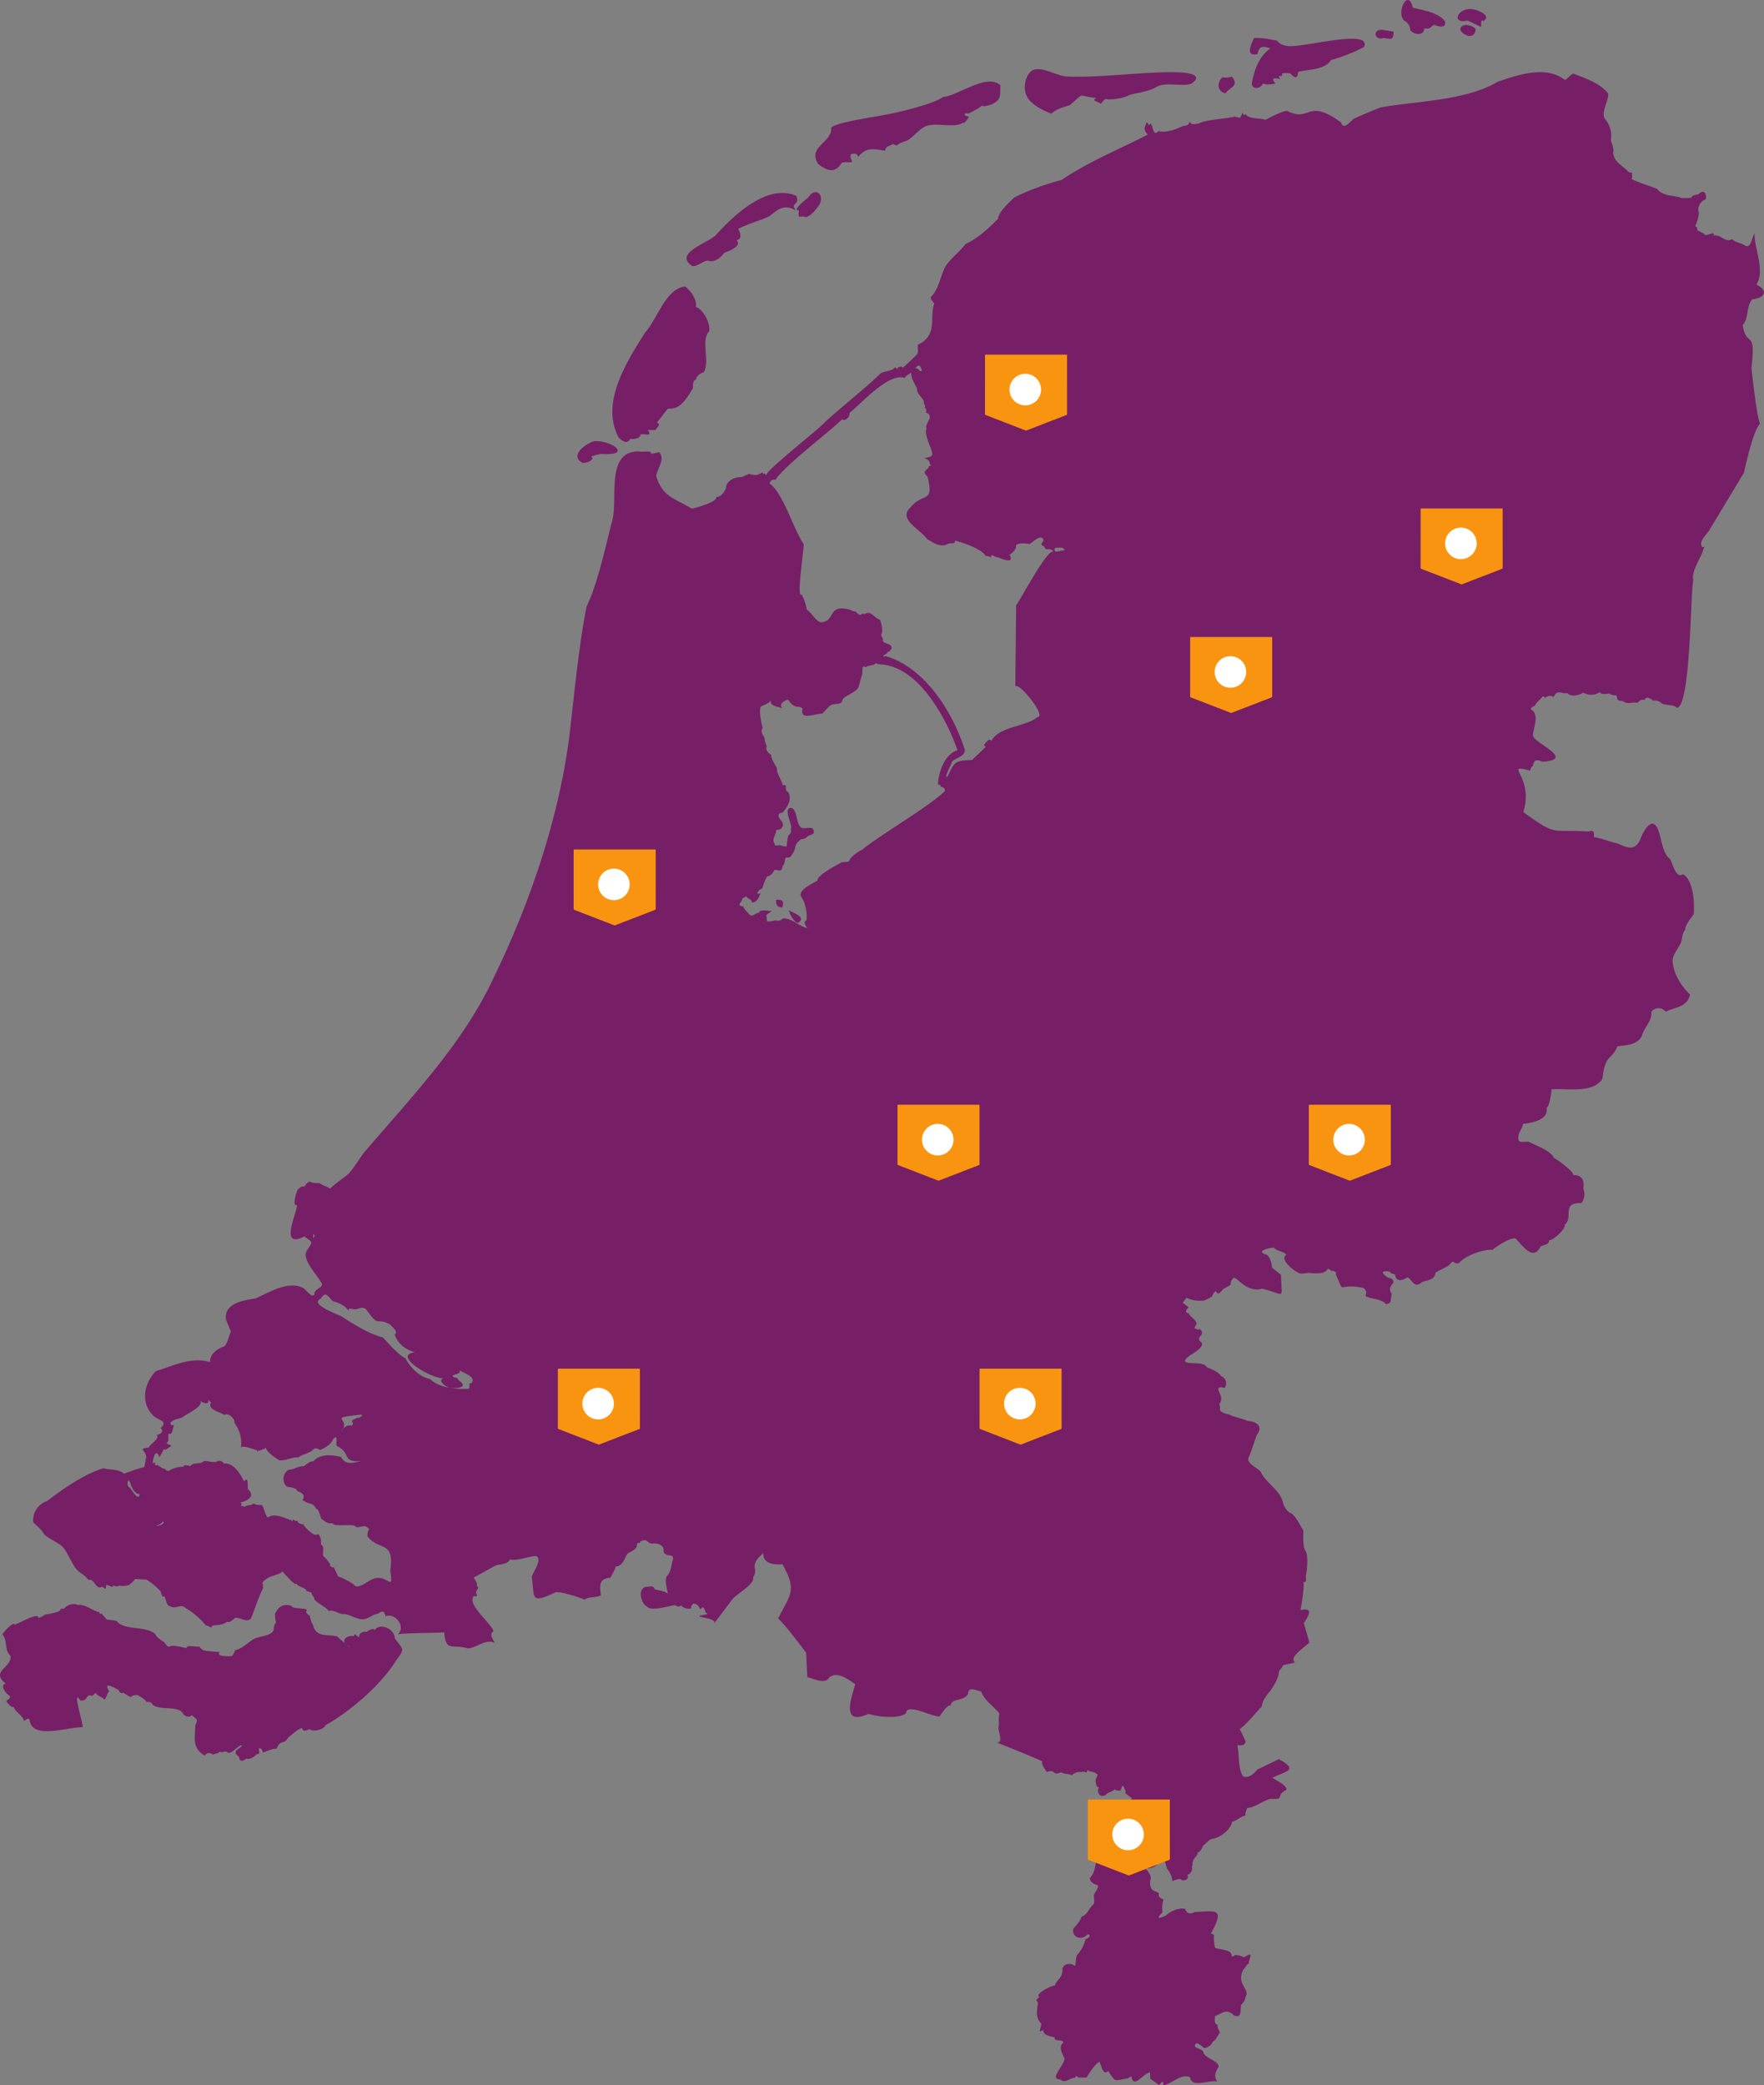 <svg xmlns="http://www.w3.org/2000/svg" xmlns:xlink="http://www.w3.org/1999/xlink" id="MAP_-_LIVAR" data-name="MAP - LIVAR" width="782.235" height="924.424" viewBox="0 0 782.235 924.424"><rect x="0" y="0" width="782.235" height="924.424" fill="#808080" stroke="none"/><defs><clipPath id="clip-path"><rect id="Rectangle_92" data-name="Rectangle 92" width="782.235" height="924.424" fill="#761f67"></rect></clipPath><clipPath id="clip-path-2"><rect id="Rectangle_93" data-name="Rectangle 93" width="36.389" height="33.633" fill="#f99410"></rect></clipPath></defs><g id="Group_192" data-name="Group 192" transform="translate(-730.766 -1005.779)"><g id="Group_148" data-name="Group 148" transform="translate(730.766 1005.779)" clip-path="url(#clip-path)"><path id="Path_377" data-name="Path 377" d="M241.44,99.536c2.113.4,4.859-2.36,6.885-2.4,3.04,1.04,5.7-1.267,7.386-3.537,1.867-.506,8.169-3.247,5.333-5.392,2.649-.949,1.883-2.951.758-5.133,3.615-2.063,10.31-3.764,13.97-5.734,3.82-3.173,6.784-5.388,11.651-2.383-2.821-3.893,1.919-1.892.2-6.531-12.589-5.594-27.219,8.064-35.156,16.757-2.428,3.748-20,8.4-11.021,14.355" transform="translate(65.53 18.41)" fill="#761f67"></path><path id="Path_378" data-name="Path 378" d="M278.215,74.945c-.57,4.459.525,1.868,3.192,3.046,2.24-.835,3.836-2.8,5.288-4.729,3.642-4.488-.882-9.522-4.4-4.01-.924.911-7.419,5.672-4.083,5.694" transform="translate(76.053 18.332)" fill="#761f67"></path><path id="Path_379" data-name="Path 379" d="M427.087,34.04c2.148-2.83,6.22-3.1,2.891-7.393a9.325,9.325,0,0,1-4.257.32c-2.44,2.341-2.351,6.258,1.366,7.074" transform="translate(116.316 7.309)" fill="#761f67"></path><path id="Path_380" data-name="Path 380" d="M285.035,64.993c4,3.035,7.413,4.27,10.373-.536.865-.687,3.414.034,4.729-.521-.521-.766-1.19-2.56-.563-3.383,1.4-.263,2.837-.584,3.084,1.217,3.921-4.468,6.781-3.541,12.08-2.752-.122-1.881,1.7-1.922,3.006-2.7-.069-.744,1.9.46,2.123.412,1.107-1.157,3.167-1.694,4.586-2.2,3.494-1.9,6.182-6.744,10.569-6.881,3.634-.73,11.1,1.314,14.268-1.109.464,1.125,2.343-2.4,2.679-2.468l-1.855-.7c-.368-1.36.715-.911,1.546-.812,1.32-.661,4.872-2.44,5.9-3.534,1.014.726,2.773-.127,3.848-.349,5.084-2,4.218-4.363,4.366-8.761-6.442-5.269-18.425,4.65-25.513,5.344-4,3.142-21.339,7.182-25.6,7.823-2.249.645-25.3,3.713-23.892,6.292.022,6.255-10.7,7.94-5.729,15.623" transform="translate(77.822 7.783)" fill="#761f67"></path><path id="Path_381" data-name="Path 381" d="M438.32,20.362c.8-3.9,2.445-3.555,5.727-2.5-5.183,3.551-7.219,9.8-8.287,15.616.32,2.891,4.157,2.2,4.966-.131,1.374.744,4.108.482,5.583-.02-2.556-2.707-.02-2.349,2.164-1.946-1.244-1.448-.594-1.207.869-1.375-.852-2.034,2.442-.919,3.313-1.2,1.843,1.8,3.453,3.154,3.651-.522,3.98-1.213,11.7-.694,14.634-5.267a80.027,80.027,0,0,0,14.58-5.738c4.131-8.814-29.4,1.017-34.266-.626A5.827,5.827,0,0,1,447,14.409c-2.9-.576-7.22-1.4-10.2-1.175-1.287,2.668-4.062,8.438,1.513,7.127" transform="translate(119.308 3.619)" fill="#761f67"></path><path id="Path_382" data-name="Path 382" d="M358.7,37.847c2.255,2.663,6.5,4.742,9.729,5.962,1.974-2.076,5.236-2.838,8.213-3.814,7.1-6.155,2.756-3.913,11.832-3.156-2.918,1.222,1.135,1.723,1.835,2.573.854-.656,1.389-2.23,2.523-2.1,2.517.528,8.055-.483,10.221-1.815,3.6-1.013,9-1.57,12.051-3.628,4.4-2.305,10.653.126,15.4-1.358,7.117-5.047-6.008-5.162-9.063-5.092-14.449-.034-31.757,2.542-46.179,1.9-4.631-.215-10.877-4.752-15.335-2.77-3.814,2.8-4.436,9.849-1.225,13.309" transform="translate(97.821 6.594)" fill="#761f67"></path><path id="Path_383" data-name="Path 383" d="M488.974,9.23a4.411,4.411,0,0,1,2.58,4.153c1.72,2.052,6.143,2.733,6.276-.8,3.407.474,2.411-.935,4.47-1.533,1.987.782,5.324,1.714,4.742-1.6-3.263-4.1-9.632-4.8-14.334-6.062-1.97-8.96-7.588,2.249-3.734,5.836" transform="translate(133.759)" fill="#761f67"></path><path id="Path_384" data-name="Path 384" d="M515.033,10.478c-1.434-1.766-6.688-3.053-6.894.366,1.769,3.088,6.538,4.246,6.894-.366" transform="translate(139.378 2.387)" fill="#761f67"></path><path id="Path_385" data-name="Path 385" d="M773.547,155.974c2.063-17.676-2.231-8.247-3.919-18.758,2.8-2.979,1.483-8.163,4.2-11.383,5.394-.626,7.622-3.565,1.875-6.61,3.985-5.739-.878-15.969-.85-22.586-1.189,1.548-1.42,7.4-4.649,5.046-1.343-.883-4.061-1.078-5.2-2.6-2.908,1.937-5.177-2.287-8.211-1.546.47-2.322-2.708.364-4-.382-.5-.911-2.179-1.236-3.127-1.892-.22-.042-.252-1.253-.288-1.407-.2-.152-.859-.287-.728-.647.67-1.632,2.115-5.278,1.256-7.034a5.19,5.19,0,0,1,3.4-4.77c.435-2.736-1.093-4.5-3.316-2.143-.98.154-2.848.357-3.149,1.556-.274-.027-5.118.334-5.05-.237-3.388-.895-7.7-.572-10.152-3.788-3.72-1.4-8.024-2.77-11.458-4.359.819.334.222-2.578.4-2.793-.928-.117-1.775-.145-2.2-1.013-2.677-2.4-6.244-4.312-6.155-8.242.473-1.14-.752-4.028-1.072-5.1a11.343,11.343,0,0,0-2.249-9.033c-2.714-2.917,1.468-8.25,1.069-11.683-3.526-4.647-10.133-6.7-15.178-8.753-1.43-.2-3.26,3.281-4.364,2.49-8.158-6.213-20.714-1.956-29.362,1.017-13.984,8.4-36.164,8.6-51.78,11.364-3.107,1.088-9.241,3.706-12.209,5.155-1.66,1.267-4.417,5.153-5.584,1.511-15.058-11-13.613.134-23.678-5.005-1.85-.514-8.313,3.27-9.952,3.87-1.718-.782-8.262-.271-8.689-2.851-.452,1.6-1.03.483-1.328-.449-1.2,3.253-.865,2.422-3.475,1.894-4.933,1.179-11.693,1.047-16.381,3.163-1.532.034-2.833.739-3.6-1.012-.607,1.832-1.188,1.778-2.77,1.942-2.919,1.36-7.774,3.332-11.023,2.312-2.675,2.651-2.252-2.236-3.5-3.373l-.688.726-.94-1.3c-1.319,2.254-1.524,3.773.4,5.485-11.8,6.1-26.807,12.27-38.2,20.1-6.531,1.737-15.049,4.622-21.119,7.887-2.231,2.156-6.889,6.255-7.161,9.4-4.321,4.311-8.84,8.58-14.382,11.127-2.81,3.81-7.4,6.824-9.451,11-1.744,3.95-2.866,9.751-6.03,12.61.143,1.5,1.362,1.992,1.606,2.963-1.147,2.382-.669,7.822-1.17,10.227a9.5,9.5,0,0,1-5.959,7.735c-.508,1.086.322,3.239-.514,4.39-.561.714-5.549,5.351-6.013,5.667-.443.469-.919-.338-1.272-.4-.3.548-.556.577-.907.186-.7,1.77-.758.506-1.716.275-.382,1.613-5.321,1.776-6.375,2.83-6.507,6.453-19.986,16.982-25.313,22.241-.842,1.287-25.147,20.669-25.025,22.32-.507.919-.622-.27-1.005-.3-.435.561-.693-.367-.984-.422l-2.1,1.011a7.358,7.358,0,0,1-3.743-.468l-3.163,1.474c-2.941-.226-7.14,1.6-7.1,4.977-.757,1.615-2.331,4.106-4.34,3.754.933,2.176-8.651,4.785-10.769,5.292-7.967-4.882-12.869-5.082-15.841-14.475.447-3.385,4.127-7.242,1.379-10.6-.326-.015-3.61,1.028-3.823.51,1.193-1.426-4.858-.4-4.968-.844-15.936-.364-8.836,22.454-12.48,32.176-2.745,10.924-6.169,26.634-10.974,36.6-3.66,18.493-5.5,39.8-7.767,58.5-4.756,35.855-17.276,72.819-33.239,105.632-13.6,29.618-37.211,53.882-57.89,78.187-2.09,2.806-4.464,6.909-6.893,9.344-2.262,1.919-5.855,4.24-7.952,6.382-1.115-.924-3.628-1.486-4.728-2.5-1.009.061-3.155.14-4.015-.636-1.068.02-2.221,1.42-2.642,2.3-.835-.542-2.14.458-2.726.99-1.008,1.233-2.792,8.313-.51,7.015-.364,4.581-7.958,19.688,3.223,14.032,3.976,3,3.9,1.773.984,6.48-2.072,3.9,4.738,10.616,6.278,13.657,2.286,2.555-3.191,2.9-2.733,5.333-.883,2.291-3.859-1.873-4.794-2.486-6.759-3.754-15.279,1.905-21.551,4.516-5.277.768-13.948,2.2-12.947,9.323.065.3,2.207,5.1,2.145,5.414-.7,1.443-1.546,5.416-2.866,6.433-3.1,1.174-6.415,3.228-6.359,7.067-7.966-2.617-16.554,1.654-24.031,3.982-5.1,5.139-6.839,13.643-1.513,19.321,2.025,2.537,7.471,2.461,3.6,5.956,1.953,1.175-.368,3.011-1.78,2.921,1.79,1.727-3.052,4.134-3.438,5.674-5.824.457-.038,1.625-1.311,5.212-.06.062-.451,3.684-.928,3.49a69.309,69.309,0,0,0-8.717,2.9c-2.435-2.2-6.267-1.669-9.246-2.434-8.8,2.766-17.547,8.946-24.921,14.531a9.051,9.051,0,0,0-6.148,9.361c1.286,1.417,3.667,3.167,4.7,5.11,1.654,2.134,7.182,4.209,8.664,6.185,1.906,2.292,3.917,7.215,5.785,9.52,1.353,1.556,4.342,3.084,5.355,4.838,2.7-.984,3.317,4.74,6.106,2.947,1.274.9,1.662,1.688,1.745-.686.573-.423,3.746,1.818,3.06-.037a2.418,2.418,0,0,0,2.731.259,9.007,9.007,0,0,0,4.367-.308c4.491-3.435.315-2.616,7.718-2.379a27.767,27.767,0,0,1,5.915,4.846c.659.05.747,3.689,2.064,2.529.645.777.754,4.259,2.48,4.417,2.34,1.618,4.985-1.3,6.9.823a34.63,34.63,0,0,1,9.1,7.8c.762-.4,2.616,1.829,2.645.04,2.161-.338,4.949-.263,6.6-1.733,1.829.436,2.457-1.116,3.938-1.8,2.118-.111,4.96,2.41,6.8.228,1.7-4.5,3.258-9.253,5.268-13.338l-.057-1.713c-.108-.594-.6-.869.215-.912.036-.624-.312-.9.352-.561,2.234-2.594,5.928-2.2,8.212-4.266.751,1.421,2.874,2.946,3.689,4.226.982.472,1.293,1.607,2.58,1.325.427,1.362,4.349,1.739,4.294,3.178l2.417.751c-.827.773,1.483,1.883.953,2.792,1.639,2.164,5.14,3.358,6.7,5.477.308-1.247,4.77,1,5.412,1.151,2.862-.329,6.32,2.2,8.994,2.32,2.4.338,4.852-2.192,7.2-2.447,2.063-1.528,2.843-1.2,3.342,1.128,4.284-1.673,9.107,4.511,5.551,7.93,5.152-.533,15.39-.48,20.483-.8.867,8.9,3.122,5.033,10.554,7.123,3.792-.2,7.971-4.491,11.9-2.419-.822-1.51-2.733-3.971-.545-5.209-1.18-3.627-12.019-11.981-8.81-15.55,1.914.285,1.5-.064,1.014-1.671.315-1.323,1.716-2.038.264-2.888.619-1-.817-2.856-1.316-3.633l9.576-5.3c1.971-.747,5.593-.465,6.568-2.912,1.495,1.367,9.99-1.725,11.643-1.314,2.814,1.379-1.618,7.433-2.038,9.133,1.378,9.375-.9,12.266,10.549,6.9,1.994-.576,11.349,2.461,12.838,3.25,2-1.481,5.091-.744,7.339-1.922-.7-4.3-.929-7.467,4.228-7.8.576-1.567,2.045-3.346,2.226-4.957,3-.042,3.87-3.246,5.2-5.627,1.5-1.13,4.71-1.951,4.254-4.469.059-.232,1.126-.418,1.356-.405.111-1.046,1.529-1,2.206-1.234,2.34.924.934,1.316,3.469,1.6,1.9-.48,5.3.786,4.747,3.182.909,3.865,5.829-.126,3.752,5.3v-.005c-1.3,9.216-4.176,2.267-1.808,13.671-1.449-1.175-4.166-1.506-5.876-1.894-.148-1.942-2.658-1.139-3.871-1.1-3.79.772-2.2,7.61.7,8.859,1.743,2.085,10.006-.5,12.116-.777.833.4,2.1,1.212,2.752.076a4.54,4.54,0,0,0,4.613,1.337,1.832,1.832,0,0,1,.938-2.036c3.234.065,2.379,4.1,4,1.428a3.352,3.352,0,0,1,1.355,2.461c2.686,1.021-2.663,1.181-2.923,1.627,1.082.717,7.8,1.166,6.737,3.14,1.8-2.146,5.722-7.578,7.824-10.273.928-1.891,10.682-7.285,9.39-9.962,2.9-4.261-2.41-4.837,4.618-10.848-.3,4.785,4.881,5.2,8.473,4.951,6.543,11.762,3.555,13.153-1.945,24.026,3.578,3.172,9.663,11.74,12.423,15.1l.54,10.871c2.619.65,7.922,3.466,9.778.143,3.569-2.888,8.6,1.022,11.481,3.071-1.824,6.275-6.4,18.64,5.84,13.1,3.887,1.286,13.626,2.414,16.7-.331.28-4.645,11.455,1.693,14.828,1.468.664-.828,3.435-5.449,4.884-4.794.468-3.545,5.9-1.73,7.783-5.212.023-3.669,4-1.367,5.871-1.011,1.088,3.871,6.108,6.917,8.06,9.843-.672,1.748-.008,3.974-.441,5.905-.469,1.251,2.547,7.383-.872,6.764,3.651,1.532,16.528,6.537,20.271,8.443-.707,1.051,1.458,3.827,1.962,4.739,4.223-1.64,2.272,1.956,6.439.051.93.874,3.465.58,4.661,1.4.991-1.035,2.969-1.886,4.3-1.339,1.146-1.181,2.337,1.371,2.639-1.054,1.216,1.049,3.667.655,4.525,2.215-.226,1.031-1.118,1.8-.853,2.986.349,1.5.181,2.162,1.372,2.439-.974,2.333.545,4.939,3.079,3.435.934-1.284,3.136-1.429,4.083-2.583.321.8,1.913.6,2.559.607.029-.041.6-2.314.877-2.029a1.515,1.515,0,0,1,.79,1.493c.716.373.6,1.027.366,1.688l3.04,2.36c-3.156,2.968.752,2.484-4.933,4-3.28,2.909-6.229,9.372.822,8.828.728.183.5,1.24.387,1.76-.277,1.29-2.634-.341-3.246-.431-2.14.265-4.814,1.854-3.959,4.33,2.183,2.213,1.372,2.111-.013,4.382.628,2.626,1.79,4.412-1.781,2.132-4.683-1.045-2.062,6.343-5.982,10.194-.117,1.848,1.826,2.806,3.325,3.229,1.077.573-1.455,3.74-1.58,4.363-.039.715.508,3.643-.2,4.206-1.845,1.4-2.787,4.817-5.309,5.445-.2,1.557-2.689,4.3-3.67,5.428-.6,3.958,4.061,5.279,6.407,2.341,2.122.542.1,1.891-.944,2.187a15.256,15.256,0,0,1-3.643,6.91c-.816,1.253-.487,3.72-1.011,4.965-1.73-1.372-4.684-1.3-5.59,1.068.327,4.2-2.256,4.576-3.331,7.6-1.414-.006-9.157,3.637-6.867,5.182-.587.363-1.939,1.352-.8,2.068.392,1.153-.4,2.482-.154,3.5a6.8,6.8,0,0,0,1.85,6.219l-.784,3.444,1.71-.677c-.572,2.193,3.537,2.977,4.961,3.253-.185,2.282,3.416.457,3.85,2.346-2.507,1.852-.266,5.051.528,7.13-.033,2.815-7.187,9.231-1.881,9.157,2.183,2.034,4.2-.756,6.569-.752.649-1.416.874-.306,1.676-.066h3.452c.765-1.527,3.842-6.342,5.645-6.928.773.9,1.425,6.475,3.91,4.023,3.525,5.469,2.575,4.127,8.717,3.26l1.527-.986c.9,5.945,5.239-1.158,8.2-1.7a9.145,9.145,0,0,1,.162,2.784l3.968,2.876c1.39-1.493,1.779-2.538,1.838.093,3.5-.359,8.371-5.729,11.892-3.442.719,4.822,8.766.887,12.057,1.757-1.6-2.347-.887-4.22.52-6.369.6-2.857-6.708-3.992-6.744-6.867-1.036-1.734-5.348-1.43-3.047-3.744.781.045,2.622,1.4,3.441,2.177a4.711,4.711,0,0,0,3.873-2.886c1.663-.879,2.038-2.981,3.141-3.827-.358-1.237-1.36-2.475-1.035-3.683-1.813-.205-1.133-2.577-1.181-3.755,3.73-1.511,5.045-3.531,8.463-.293,3.743,1.454,2.561-2.635,3.22-4.841a5.3,5.3,0,0,0,1.885-3.478c2.235-3.326-4.433-5.518-.958-12.092.9-.643,1.125-2.127,2.312-2.506.386-3.388,2.663-5.6-2.194-2.818-.683-.723-2.738-.97-3.639-1.1-.437.15-1.142.958-1.736.549.535-3.049-5.262-2.723-7.373-3.8a21.373,21.373,0,0,1-.413-5.558c-.076-.373-2.114-.761-1.106-1.148,6.017-11.071,1.868-9.508-7.509-9.079-1.813,1.017-3.383.886-4.175-1.379-2.566-.707-6.689,1.039-8.437,2.908-2.47,1.076-5.134,2.052-1.6-1.39a13.484,13.484,0,0,1,.428-5.722c-1.348-.618-2.508-1-1.99-2.77-.84-.6-3.172-1.165-3.508-2.342-1.68-4.5,2.04-3.539-2.546-8.7,6.991.842,7.721-8.544,9.549.128a9.826,9.826,0,0,1,2.461,5.58,9.1,9.1,0,0,1,3.6-.952c1,1.434,4.266.1,3-1.786a3.086,3.086,0,0,0,1.993-3.824c.728-.758-.031-1.547.582-2.281-.268-.944,2.529-2.834,2.02-3.98,1.251.083,2.069-2.2,2.5-3.048,1.281-.711,2.754-2.945,4.1-2.848,3.5-.656,8.029-4.034,8.692-7.628,2.213-.489,3.866-2.454,5.994-2.721-.377-.923.333-2.442.656-3.33,3.9-.408,6.866-3.286,10.519-4.1,6.658.446,1.746-1.423,6.871-3.949.454-2.007-5.005-4.474-6.157-5.355,5.315-2.922,12.316-3.142,2.812-8.28l-9.441,4.561c-1.533,1.765-3.906,4.078-6.37,3.081-2.375-3.141-1.651-10.249-2.619-13.858,1.508.194,3.373.326,3.707-1.627l-2.639-5.632c1.527-.252,8.772-8.9,9.91-10.022-.024-2.43,2.489-5.406,3.931-7.164,1.446-2.094,3.476-5.393,3.52-7.94.149-1.027,1.873-2.024,1.779-3.049l5.388-1.169c-3.17-2.482,5.417-7.428,6.371-9.025l-2.447-8.437c1.885-2.992,4.761-7.139-1.474-5.788.558-2.891,1.654-9.6,1.334-12.556,1.637.539.965-1.634,1.009-2.454.507-2.639,1.3-8.818-.176-11.358-1.22-1.524-.939-7.1-.9-8.925-1.156-1.7-3.536-6.851-5.657-7.759-1.427-.451-2.73-2.67-3.227-3.962-1.05-6.078-7.646-9.127-10.044-14.337-1.515-1.922-6.768-3.676-5.234-6.549.993-2.083,2.538-7.19,3.513-9.729,3-4.073-.088-5.922-4.226-6.286-1.8-.98-6.111-1.639-8.194-2.893-1.054-.02-3.647-.92-3.964-1.98a5.872,5.872,0,0,0-.255-2.812c.83-.368.979-2.041.777-2.8-.213-1.913-3.33-5.451,1.578-4.084a3.378,3.378,0,0,0-1.581-5.244c-.655-1.622-4.516-3.288-6.292-3.943-1.348-2.862-8.632-.926-9.659-2.675-.161-2.375,8.561-4.988,7.43-8.187-3.669-2.932,2.365-2.978-.864-6.092-.884.8-1.6-.488-2.518-.155.045.025.855-1.983,1.014-1.861.212-2.169-2.794-3.1-3.393-4.948-2.095-.082-1-1.848-.073-2.654l-2.656-2.064,1.737-2.148a13.237,13.237,0,0,0,8.117,1.116l2.947-1.491c.35-.141,1.049-2.881,2.125-2.394.909,2.435,2.519-1,3.453-1.325l2.732-1.527.447-1.667c-.345-.214.182-.514.4-.531.844-4.293,5.346,6.17,13.276,3.773,10.81,2.694,8.561,5.2,8.378-6.1l-3.99-3.213c-.13-1.9-.921-5.678-3.225-6-3.767-1.626,2.529-2.821,3.985-2.907,1.723,1.872,4.162,1.478,5.627,3.209-3.26,1.923,3.185,7.1,5.486,8.052,1.363.791,4.459-.515,5.8.152,2.48-.055,5.576.431,7.034-1.922.637-.186,1.118.5,1.492.817.976-.008,2.728.315,2.058,1.513,4.426,9.834-.014,3.59,12.194,6.045a2.58,2.58,0,0,1,.935,3.576c2.675,1.578,6.882,1.059,9.17,3.639,3.221-.409,1.57-2.507,2.623-4.446-1.454-2.043-.937-3.253.6-4.961.252-1.878-1.063-2.017-2.368-2.366-3.114-2.089-3.127-3.32.892-2.574.075.793,1.817,1.012,2.317,1.264.234,3.294,3.219,2.773,5.293,1.208,1.973.308,2.932,5.439,6.629,2.085,2.276-.787,5.762-1.026,5.881-4.009,1.655-1.352,4.521-2.236,6.207-3.583,2.282-3.069,1.514-.087,4.22-.789,2.874-3.4,10.733-6.165,15-5.938,1.035-1.039,8.617-6.132,10.3-4.817,2.514,2.4,7.652,10.315,10.879,3.392,1.16-.72,4.143-.817,3.787-2.788,2.129-.028,7.448-5.023,6.928-6.778,4.176-3.418-1.736-9.932,7.442-9.71a6.4,6.4,0,0,0,.837-6.408c.752-3.573-.745-6.213-4.483-5.979.617-1.4-7.577-7.351-8.584-7.651-.921-3.014-8.587-5.787-11.1-7.114-2.71-.279-5.338,1.222-4.491-3.016-.229-.614,2.141-3.7,1.834-4.937,3.832-.4,11.469-1.62,10.577-7.038,1.407-1.274,2.035-6.4,2.163-8.279,6.73-.521,18.257,2,22.569-4.65,1.284-11.292,4-7.995,6.675-14.4,4.167-.558,9.527-.66,11.108-5.4.961-3.15,4.533-6.424,3.869-9.9a4.091,4.091,0,0,1,6.425-.074c3.836-1.909,9.495-1.9,10.829-7.553-3.987-3.766-7.322-9.3-7.731-14.379-.431-3.142,2.7-6.162,3.731-8.912.66-1.7.322-4,1.811-5.346-.27-1.846,2.791-5.677,3.8-7.043.427-5.185-.251-15.165-4.819-17.724-3.009,2.407-4.758-5.291-5.739-6.789-3.541-2.626-3.741-9.678-5.524-13.513-2.817-5.839-6.745,2.22-7.809,5.321-2.643,5.225-6.294,2.821-10.322,1.254-.531.186-9.818-3.271-10.055-2.484.061-1.934.278-3.658-2.411-2.689-16.962-1.12-13.622,2.382-28.926-8.6,5.046-16.042-9.392-21.668,3.13-18.369-.01-.594.4-1.894,1.16-2.1.336-2.566,1.589-3.142,4.129-1.878l1.643-.091c11.777-1.5-4.389-7.87-5.766-11.281.023-3.6,2.705-8.074-.023-11.28-1.964-.6-.3-1.822.828-2.086.46-1.334,2.634-3.02,3.416-4.068.6-.223.861-.057,1.169.577a2.865,2.865,0,0,1,3.767-.426c1.652-3.647,3.326-1.3,6.108-1.762,1.6,1.831,5.361,1.01,7-.241a6.954,6.954,0,0,0,7.415-.2c.666,1.36,3.272.707,4.378.621.735,1.019,2.078.516,3.06,1,.343,2.763,1.2,2,3,2.477,1.8,1.6,4.229.075,6.23.651.553-.61,1.877-1.881,2.96-1.194,1.026-1.849,2.671-.909,3.987.261a4.231,4.231,0,0,1,3.82,1.208c1.832.943,5.3.4,6.783,1.969,6.152-1.042,5.908-51.989,7.218-56.656-1.209-3.6,4.062-11.144,4.292-13.264l.626-1.42-.993.05c-1.766-2.221,1.69-5.388,2.872-7l15.638-25.932c.78-3.462,4.266-19.276,7.167-21.706-1.476-3.188-3.506-21.427-3.834-25.032M136.5,540.854c-.206.015-.642,1.139-.729,1.287l-.054-1.974Zm18.043,155.489c-1.44-1.6-5.547-3.7-7.783-4.394l-1.877-4.082c-.675.219-2.164-.581-1.552-1.189a16.97,16.97,0,0,0-3.169-3.837c-.468-1.521.91-3.745-.985-5.12-.008-1.859.26-2.917-1.267-4.576-1.686,1.177-3.128-.948-4.548-1.724-.321-.833-1.655-1.323-1.863-2.558-.919-.064-2.975-.334-2.5-1.662-.7.563-1.75-.224-2.318-.612.3,1.351-.287.621-1.022.347-2.86-.976-7.212-3.256-10.02-1.088-1.57-1.5-1.332-4.135-2.84-5.626a5.659,5.659,0,0,1-3.609-.628c-.97,1.2-2.926.418-3.681,1.523-.456-.178-1.723-.667-2.213-.263.744-.586.944-1,.2-1.732,3.543-.659,6.606-3.051,3.294-5.787-.182-.456.387-6.442-1.7-3.465-1.8-3.489-4.427-8.282-8.988-7.98a2.308,2.308,0,0,0-2.644-1.115c-1.929,1.214-4.308-.287-6.383.089-1.075,1.612-4.79.28-5.741,2.193-.794-.084-2.886-1.059-3.2.282a11.821,11.821,0,0,0-6.336,1.75c-.7.113-1.561-.08-1.722-.912-1.46.436-2.986-2.289-4.449-1.411,0-1.153.05-1.876-1.1-.765.134-2.17,1.337-7.4,3.061-2.924.054-.247,2.085-3.407,1.714-3.632.814,1.06,2.852-1.042,3.553-1.378l-2.282-1.189c1.755-.966.4-2.882,1.165-4.24,1.738.812,1.8-2.9,2.253-3.724l-1.339-.169c-1.138-2.178,4.145-2.7,5.138-3.354,1.626-1.4,9.163-4.682,7.967-7.122,5.73,3.1,1.969-2.877,4.642.691-1.728,3,4.307,4.178,5.95,5.437,1.567-1.361,4.928,1.78,4.421,3.433A14.944,14.944,0,0,1,103.71,634.8c1.3-1.078,5.242.739,6.679,1.084.658-.452.238.347.322.635.525-.275,3.839-.9,3.851-1.724,1,2.334,3.852,4.3,6.16,5.673,2.728.31,5.838-1.575,8.463-1.278,1.542-1.353,5.453-1.96,6.582-3.52.793-.886,2.216-.248,3.048.217,1.983-.79,5.12-2.67,5.783-4.867,2.415-2.521,1.018,2.143,1.523,3.055,6.86,3.252,1.918,7.461,10.868,6.7-3.386.754-7.038,2.012-8.9-1.788-3.978-1.012-9.4-1.486-12.306,1.978-1.209-.423-3.47,1.627-4.329,2.234-1.412-.438-3.574.88-5.144,1.293-3.82-.2-5.032,5.561-2.159,7.735,1.536.213,4.028.34,4.725,2.03,2.054.54,3.447,1.812,2.114,3.874,3.393,2.294,4.139.475,6.361,4.175.561-.887,1.853,3.888,1.892,3.991,1.765,1.219,2.461,2.355,5.151,2.075.122,1.946,9.964-.212,10.333,1.71,2.464.289,3.992-1.578,5.835.985a4.237,4.237,0,0,0-.714,3.172c5.211,6.619,12.018,1.593,10.053,14.981,1.674,10.7-1.418.9-7.941,4.015-2.2.824-4.933,3.514-7.418,3.108m-71.13-35.386h-.033c0-.026.025,0,.033,0m-18.659,4.731.042.032-.334-.032Zm1.708,3.238c-.015,1.126,2.549-1.035,2.615-1.324,1.338.627-1.375,1.969-1.815,1.615-.192.739-.976.268-.8-.29m84.839-94.66c-.051-1.9,2.054-.53,3.346-.765,1.8-.264,2.811-1.338,4.593.088,6.108,8.584,4.1,3.214,10.568,6.615.558.9,4,3.346,2.058,4.482,1.184,3.944,5.1,7,9.03,7.867-10.9,1.36,8.979,12.743,12.884,11.381-3.548.96,1.1,4.328,2.91,4.5,2.969.129,8.264-.129,3.387-3.576.05-.907-1.358-1.055-1.966-1.245-2.522-1.279,3.949-1,2.425-3.158,1.574,1.478,7.908,2.806,5.335,5.88-1.637-.427-.313,1.9-1.193,2.428-5.625.282-12.9-.289-17.2-4.385-4.412-.708-8.837-5.188-10.765-9.054-3.572-1.894-7.721-6.842-10.062-9.333-6.146-1.51-13.019-5.843-18.292-9.279-2.313-1.17-14.27-5.462-9.325-7.829,2.314-3.828,3.3-.847,5.514,1.1,2.22.573,5.8,2,6.75,4.282m2.049,49.677c-.25,2.545-1.694-.591-4.394,2.763,2.675-5.093-6.928-4.963,8.27-6.493.191.535.408.79-.349.688-.006.8-1.3.664-1.808.747-.807.675-3.111.984-1.719,2.295m-4.473,2.831-.449.4c-.043-.368.1-.445.449-.4M325.96,391.511c.262-.124,1.653-1.031,1.939-.968.335,1.005,2.637,1.263,2.249,2.583,2.326.326,3.355-2.4,3.971-4.125-2.745,1.33-.814-1.727.688-1.943.356-.8,1.572-5.069,2.377-5.454,1.474-.168,2.546-1.7,3.107-2.89,2.132.089,3.284,1.174,3.641-1.8,1.03-.733.867-2.616,1.29-3.633.921.083,2.252.075,2.593-1.013,2.931-3.725.227-4.2,4.4-7.149a3.421,3.421,0,0,0,2.865-1.4c1.974-.664,3.738-1.045,2.047-3.376-1.334-.608-3.35.194-4.558-.177-3.084-1.009-1.8-9.659-5.629-8.833-2.487,1.269,1.616,7.669.59,9.324a2.123,2.123,0,0,1-.875,2.556c-.679.888-.863,4.038-.947,5.12-.533.2-2.657-.45-3.2-.579-.658.228-2.611.333-2.1-.672-1.729-1.867,1.242-4.807.544-6.089,2.2.22,3.726-1.267,2.816-3.5-.57-.673-1.75-1.831-1.589-2.8-.311-1.141,1.018-1.133,1.753-1.411,2.026-2.4,4.413-5.911,2.368-9.111-2.282-.945.663-3.373-2.4-2.949-.38-2.541-2.824-5.161-2.505-7.569-.589-1.086-2.74-4.479-2.536-5.767-1.026-.877-2.89-2.326-2-3.893-.152-.557-1.323-3.174-.909-3.743-.747-1.193-2.05-2.9-.925-4.265-.4-2.625-1.728-6.7-.877-9.536,1.477-1.014,3.539-1.258,4.575-2.867-.758,2.726,3.464,2.741,5.246,3.6-2.127-1.667.535-3.569,2.378-3.908,3.22,4.753,4.289,2.183,6.426,3.9-1.459,5.748,5.667,2.113,8.7,2.3.768-.589,3.276-3.856,4.293-4,1.939-.629,4.484.292,4.784-2.433,1.519-1.838,6.259-3.068,7.093-5.567l1.546-5.609c.209-.867-.421-4.347,1.576-2.927.962-1.067,3.585-.475,4.4-1.859a5.193,5.193,0,0,0,1.894.559c17,.674,29.464,23.892,34.384,38.082-5.785,1.668-8.459,9.927-8.645,15.067.515.162,1.562.412,1.1,1.248a1.538,1.538,0,0,1,1.919,1.773c-6.045,6.222-29.5,20-36.683,26-1.537.734-5.236,3.039-5.612,4.892-.562.787-2.558.526-3.336.61-1.5.92-11.186,5.741-10.823,8.155-1.732,1.163-8.919,4.062-7.207,7.289,1.859,2.31,2.754,7.43,2.322,10.308-1.594.745-.306,2.513.312,3.5-3.729-.854-6.621-4.446-10.754-4.32a3.139,3.139,0,0,1-3.4.869c-.649.1-3.192.881-3.752.282.152-3.506-1.435-1.736,2.281-4.443-1.018.168-5.64-1.049-5.7.84-1.636-.17-2.564,2-4.22.83-.889-1.208-2.359-2.278-2.807-3.686-3.641-.483-.166-2.013-.466-3.421M340.7,205.841c4.353-6.635,24.088-21.309,29.509-26.789,1.793.96,3.666-1.43,3.322-2.888,5.06-3.946,17.555-18.174,24.547-15.444.344-1.262,2.039-1.561,2.769-2.546-.07,2.454,1.708,5.221,2.652,7.187-.24,2.471,2.382,3.643,3.046,5.784-.287,1.132,1.118,1.943.255,2.828,1.059.24.81,1.276.628,2.075,4.4,1.337-1.276,5.69.4,7.029-1.316.958.924,6.917,1.65,8.28,1.157,3.776,1.564,4.09-2.644,4.8,3.132,1.547,1.527,1.543,2.888,3.455-.693,0-1.2.169-1.188.993-1.891,1.362-2.243,2.146-.373,3.8,3.054,12.386-2.106,6.591-7.875,14-5.13,4.982,4.735,9.44,7.592,13.6,2.714,1.68,6.351,4.178,9.487,2.083l2.755-.234c.126-.526.034-1.148.777-.9,4.644,1.125,11.636,3.98,13,6.615a4.8,4.8,0,0,1,2.549.678c-.579-2.263,1.917.14,2.862-.115,1.952.757,7.509,3.252,5.233-1.075,1.067-.794,3.136-2.249,2.877-4.32,1.212-1.065,4.5-.761,6.008-.437,1.236-.585,4.8-4.524,6.086-2.134.24,2.157-2.445,1.5.544,3.374.252,2.058,2.616.017,3.936,2.178-2.545-1.867-15.337,22.642-16.548,23.671l-.363,35.929c1.923-1.646,14.24,13.868,9.75,13.663-4.531,4.223-17.309,4.135-20.414,10.712-.953-2.017-2.486,1.185-3.334,1.6l.869.937L427.915,330c-7.7.4-7.613.494-10.866,7.337-2.1,1.278,2.151-6.165,1.909-6.439,1.49-1.971,5.852-2.192,5.732-5.411-5.348-16.6-17.375-36.089-34.8-41.455-.029-.029-1.36.2-1.332.048.213-.971,2.318-1.051,1.783-2.2.865.824,1.515-.946,1.969-1.392-.191-2.262-2.809-1.629-4.048-3.191.531-1.254-.666-1.788-.673-2.9,1-1.592.12-4.688-.489-6.568-2.782-.768-3.913-4.407-7.029-2.411-.753-.759-1.19.3-1.911.266a3.874,3.874,0,0,1-1.8-1.437,5.375,5.375,0,0,1-2.4-.786c-10.573-2.95-6.217,5.244-13.156,5.519-2.448-.775-4.04-4.279-6.206-5.651-.2-1.6-1.3-5.412-2.345-6.667-2.392,1.571,1.509-22.269.916-22.425-4.544-6.713-9.137-22.765-15.021-26.738a1.932,1.932,0,0,1,2.552-1.657m65.045-48.478c-1.575.9-1.425-1.5-3.09-.888,1.863-2.271,2.162-1.369,3.09.888m63.163,79.749c-1.207-.277-5.611,1.877-4.141-1.142,1.448-.008,3.969-.573,4.141,1.142M355.717,404.01c.283.116-.252.441-.376.464ZM53.762,652.1c-.435-.66-.618-3.053.48-2.538.692,1.978,1.9,5.8,4.422,5.9.04,1.844-1.212,1.148-1.966.243-.856-.877-1.658-2.83-2.936-3.6m5.8,5.681c.168-.079.213.085.259.209Zm73.367-90.133c.024.108-.088-.022-.117-.023Z" transform="translate(3.15 6.888)" fill="#761f67"></path><path id="Path_386" data-name="Path 386" d="M511.518,8.281c.435-.1,5.671,2.667,6.071,2.768.3-.558-.4-3.785,1.11-2.569,3.221-2.278-.874-3.985-2.842-4.768-8.008-2.909-12.391,6.38-4.339,4.57" transform="translate(139.131 0.862)" fill="#761f67"></path><path id="Path_387" data-name="Path 387" d="M482.352,13.993c3.113.593,4.408.986,4.3-2.8-1.226-.234-3.9-.651-5.156-.835-4.373-.158-3.252,5.05.859,3.633" transform="translate(131.302 2.841)" fill="#761f67"></path><path id="Path_388" data-name="Path 388" d="M272.883,316.437c.7-2.974.242-3.435-2.77-3.441-.214,2.143.479,3.419,2.77,3.441" transform="translate(74.079 85.852)" fill="#761f67"></path><path id="Path_389" data-name="Path 389" d="M278.449,322.332c4.282-2.569-1.979-4.451-3.921-5.654.479,1.894,1.938,4.924,3.921,5.654" transform="translate(75.301 86.862)" fill="#761f67"></path><path id="Path_390" data-name="Path 390" d="M202.851,162.933c1.588.926,6.461-1.634,4.124-2.614a38.986,38.986,0,0,1,4.408-1.191c14.318.991,4.923-6.026-2.9-5.669-3.555.938-11.084,6.085-5.626,9.474" transform="translate(55.113 42.089)" fill="#761f67"></path><path id="Path_391" data-name="Path 391" d="M215.783,166.466c1.416,1.631,3.9,3.436,5.262.737,1.237.336,4.659-.2,4.531-1.928,1.742-.637,5.6,1.492,3.225-2.1-.133.186,3.108.066,3.467.126.438-1.144,2.838-2.607.58-3.207.082-.07,4.751-6.249,4.859-6.281,5.852.553,8.4-4.837,11.1-8.952.065-1.125-.2-3.657,1.369-3.888.025-1.574,2.127-2.947,3.483-3.337,2.842-4.846-1.465-14.219,2.284-17.984.975-3.307-2.682-10.1-5.774-10.858.4-3.592-2.157-7.021-4.812-9.144-8.826,1.045-12.368,14.707-17.73,20.39-8.186,12.967-19.851,31.034-11.847,46.431" transform="translate(58.451 27.332)" fill="#761f67"></path><path id="Path_392" data-name="Path 392" d="M175.1,573.246c-.124-4.166-6.583-7.318-9.093-3.521.2-1.448-3.007.056-3.43.645-1.443-.378-3.74.57-3.224,2.392-.582-.018-2.672-2.526-2.261-.464-3.754-.838-6.824,2.8-1.95,4.406-.233.846-5.427-4.241-5.713-4.377-4.993-1.033-9.4.682-10.828-5.622-.371.382-1.245-3.591-1.316-3.7-.788-.005-1.329-1-1.634-1.571,2.42-2.126-6.5-.877-6.318-2.637-3.712-1-5.737.217-7.388,3.531a15.567,15.567,0,0,0,.479,4.043c-.934.491-.989,2.182-1,3.068-1.472,3.173-6.514,2.524-9.3,4.338-2.306,1.39-5.087,4.306-7.841,4.6a6.982,6.982,0,0,1-1.448,2.708c-1.324.107-7.281.362-5.418-1.784-1.959-.18-5.073-.3-6.984-.7a4.746,4.746,0,0,1-1.994-1.738c-.618.336-6.055-.951-5.691.677-1.3-.115-6.357-1.741-7.5-.649-1.073.352-1.97-1.355-2.452-2.022-.951-.457-3.478-2.314-3.718-3.153-3.253-4.251-14.062-1.765-17.241-6.092-1.227-.581-3.354-.391-4.589-.813L45.1,562.29c-.287.041-1.471.144-.838-.567-3.46-.689-6.047-3.676-9.852-3.289-1.839-1.035-4.788.015-6,1.624l-1.558.089A1.165,1.165,0,0,1,26,561.276a24.212,24.212,0,0,1-5.965,1.364c-.7.494-3.291,2.407-3.307.694-3.255-.019-7.239,2.919-10.261,3.767-.516-1.371-4.786,3.119-5.412,4.364,2.528,2.958.638,6.894,3.553,9.455,1.039,5.189-9.246,6.872-2.031,12.37-2.953.65.27,4.781,1.83,5.522.469.878-1.214,1.816-1.688,2.267.883.933,1.9,2.766,3.406,2.631.723,2.445,3.959,3.5,4.5,6.129.953-.372,1.728-1.71,2.478-.542.953,9.106,16.838,3.168,23.449,3.318.877-.092-5.061-18.067-.9-11.831,3.555.347,2.132-3.053,5.2-2.091.576-.1,1.757-1.923,1.824-.9,1,1.2,2.756,1.459,3.662,2.624.94-.916,1.207-3.276,2.169-3.708-3.172-4.771,2.32-1.551,4.031-.576.47.947.988,1.691,2.147,1.247l3.212,1.906a3.809,3.809,0,0,1,3.1-.874c.935.5,3.63,1.91,3.876,3.046.934-.029,2.435-.182,2.6,1.055,3.791,3.1,11.906.054,13.9,4.445,1.074,1.011,2.487,1.473,3.7.352,1.9,1.7,3.006,1.6,1.552,4.3-.124,5.876-1.575,10.3,4.194,13.618.914-1.492,2.257-1.374,3.557-.514.808-.212,2.593-.51,3.117-1.293a1.635,1.635,0,0,0,1.984-.071c.254.111.754.335.963-.068,1.637,2.679,5.593-3.6,6.923-2.456-1.84,2.011-4.663,2.29-1.4,4.934.4,2.5,1.72,1.829,3.4.773,1.06.678,3.879-1,4.385-1.95,1.933.121,1.027-1.3.979-2.509,1.158-.568,1.575.954,1.878,1.739,1.869-.487,4.185-1.821,6.1-1.667,1.59-4.3,3.018-1.469,5.031-4.822,1.785-1.529,3.977-3.607,6.2-4.4.4,2.034,2.145,1.1,3.409.507,1.284,1.536,6.443.212,6.9-1.649,10.932-6.062,24.531-17.758,31.246-28.483,4.041-5.692,3.694-4.487-.4-10.049m-14.345,3.067c.033-.048.047.028.065.046ZM82.7,580.468v.037c-.031-.013-.033-.019,0-.037" transform="translate(0 153.06)" fill="#761f67"></path></g><g id="Group_153" data-name="Group 153" transform="translate(1213.145 1803.527)"><g id="Group_151" data-name="Group 151" clip-path="url(#clip-path-2)"><path id="Path_393" data-name="Path 393" d="M18.226,0H35.919c.509,0,.46-.052.46.453q0,12.889.01,25.778a.521.521,0,0,1-.409.577q-8.764,3.373-17.519,6.77a.672.672,0,0,1-.528,0q-8.786-3.4-17.577-6.8A.465.465,0,0,1,0,26.264Q.011,13.342.006.421c0-.42,0-.42.429-.42H18.226" fill="#f99410"></path></g></g><circle id="Ellipse_13" data-name="Ellipse 13" cx="7" cy="7" r="7" transform="translate(1224 1812)" fill="#fff"></circle><g id="Group_153-2" data-name="Group 153" transform="translate(1311.145 1495.527)"><g id="Group_151-2" data-name="Group 151" clip-path="url(#clip-path-2)"><path id="Path_393-2" data-name="Path 393" d="M18.226,0H35.919c.509,0,.46-.052.46.453q0,12.889.01,25.778a.521.521,0,0,1-.409.577q-8.764,3.373-17.519,6.77a.672.672,0,0,1-.528,0q-8.786-3.4-17.577-6.8A.465.465,0,0,1,0,26.264Q.011,13.342.006.421c0-.42,0-.42.429-.42H18.226" fill="#f99410"></path></g></g><circle id="Ellipse_13-2" data-name="Ellipse 13" cx="7" cy="7" r="7" transform="translate(1322 1504)" fill="#fff"></circle><g id="Group_153-3" data-name="Group 153" transform="translate(978.145 1612.527)"><g id="Group_151-3" data-name="Group 151" clip-path="url(#clip-path-2)"><path id="Path_393-3" data-name="Path 393" d="M18.226,0H35.919c.509,0,.46-.052.46.453q0,12.889.01,25.778a.521.521,0,0,1-.409.577q-8.764,3.373-17.519,6.77a.672.672,0,0,1-.528,0q-8.786-3.4-17.577-6.8A.465.465,0,0,1,0,26.264Q.011,13.342.006.421c0-.42,0-.42.429-.42H18.226" fill="#f99410"></path></g></g><circle id="Ellipse_13-3" data-name="Ellipse 13" cx="7" cy="7" r="7" transform="translate(989 1621)" fill="#fff"></circle><g id="Group_153-4" data-name="Group 153" transform="translate(985.145 1382.367)"><g id="Group_151-4" data-name="Group 151" clip-path="url(#clip-path-2)"><path id="Path_393-4" data-name="Path 393" d="M18.226,0H35.919c.509,0,.46-.052.46.453q0,12.889.01,25.778a.521.521,0,0,1-.409.577q-8.764,3.373-17.519,6.77a.672.672,0,0,1-.528,0q-8.786-3.4-17.577-6.8A.465.465,0,0,1,0,26.264Q.011,13.342.006.421c0-.42,0-.42.429-.42H18.226" fill="#f99410"></path></g></g><circle id="Ellipse_13-4" data-name="Ellipse 13" cx="7" cy="7" r="7" transform="translate(996 1390.84)" fill="#fff"></circle><g id="Group_153-5" data-name="Group 153" transform="translate(1165.145 1612.527)"><g id="Group_151-5" data-name="Group 151" clip-path="url(#clip-path-2)"><path id="Path_393-5" data-name="Path 393" d="M18.226,0H35.919c.509,0,.46-.052.46.453q0,12.889.01,25.778a.521.521,0,0,1-.409.577q-8.764,3.373-17.519,6.77a.672.672,0,0,1-.528,0q-8.786-3.4-17.577-6.8A.465.465,0,0,1,0,26.264Q.011,13.342.006.421c0-.42,0-.42.429-.42H18.226" fill="#f99410"></path></g></g><circle id="Ellipse_13-5" data-name="Ellipse 13" cx="7" cy="7" r="7" transform="translate(1176 1621)" fill="#fff"></circle><g id="Group_153-6" data-name="Group 153" transform="translate(1128.755 1495.527)"><g id="Group_151-6" data-name="Group 151" clip-path="url(#clip-path-2)"><path id="Path_393-6" data-name="Path 393" d="M18.226,0H35.919c.509,0,.46-.052.46.453q0,12.889.01,25.778a.521.521,0,0,1-.409.577q-8.764,3.373-17.519,6.77a.672.672,0,0,1-.528,0q-8.786-3.4-17.577-6.8A.465.465,0,0,1,0,26.264Q.011,13.342.006.421c0-.42,0-.42.429-.42H18.226" fill="#f99410"></path></g></g><circle id="Ellipse_13-6" data-name="Ellipse 13" cx="7" cy="7" r="7" transform="translate(1139.611 1504)" fill="#fff"></circle><g id="Group_153-7" data-name="Group 153" transform="translate(1258.533 1288.184)"><g id="Group_151-7" data-name="Group 151" clip-path="url(#clip-path-2)"><path id="Path_393-7" data-name="Path 393" d="M18.226,0H35.919c.509,0,.46-.052.46.453q0,12.889.01,25.778a.521.521,0,0,1-.409.577q-8.764,3.373-17.519,6.77a.672.672,0,0,1-.528,0q-8.786-3.4-17.577-6.8A.465.465,0,0,1,0,26.264Q.011,13.342.006.421c0-.42,0-.42.429-.42H18.226" fill="#f99410"></path></g></g><circle id="Ellipse_13-7" data-name="Ellipse 13" cx="7" cy="7" r="7" transform="translate(1269.389 1296.656)" fill="#fff"></circle><g id="Group_165" data-name="Group 165" transform="translate(138.583 -436.344)"><g id="Group_153-8" data-name="Group 153" transform="translate(1222.144 1667.527)"><g id="Group_151-8" data-name="Group 151" clip-path="url(#clip-path-2)"><path id="Path_393-8" data-name="Path 393" d="M18.226,0H35.919c.509,0,.46-.052.46.453q0,12.889.01,25.778a.521.521,0,0,1-.409.577q-8.764,3.373-17.519,6.77a.672.672,0,0,1-.528,0q-8.786-3.4-17.577-6.8A.465.465,0,0,1,0,26.264Q.011,13.342.006.421c0-.42,0-.42.429-.42H18.226" fill="#f99410"></path></g></g><circle id="Ellipse_13-8" data-name="Ellipse 13" cx="7" cy="7" r="7" transform="translate(1233 1676)" fill="#fff"></circle></g></g><g id="Group_167" data-name="Group 167" transform="translate(-785.349 -1510.306)"><g id="Group_153-9" data-name="Group 153" transform="translate(1222.144 1667.527)"><g id="Group_151-9" data-name="Group 151" clip-path="url(#clip-path-2)"><path id="Path_393-9" data-name="Path 393" d="M18.226,0H35.919c.509,0,.46-.052.46.453q0,12.889.01,25.778a.521.521,0,0,1-.409.577q-8.764,3.373-17.519,6.77a.672.672,0,0,1-.528,0q-8.786-3.4-17.577-6.8A.465.465,0,0,1,0,26.264Q.011,13.342.006.421c0-.42,0-.42.429-.42H18.226" fill="#f99410"></path></g></g><circle id="Ellipse_13-9" data-name="Ellipse 13" cx="7" cy="7" r="7" transform="translate(1233 1676)" fill="#fff"></circle></g></svg>